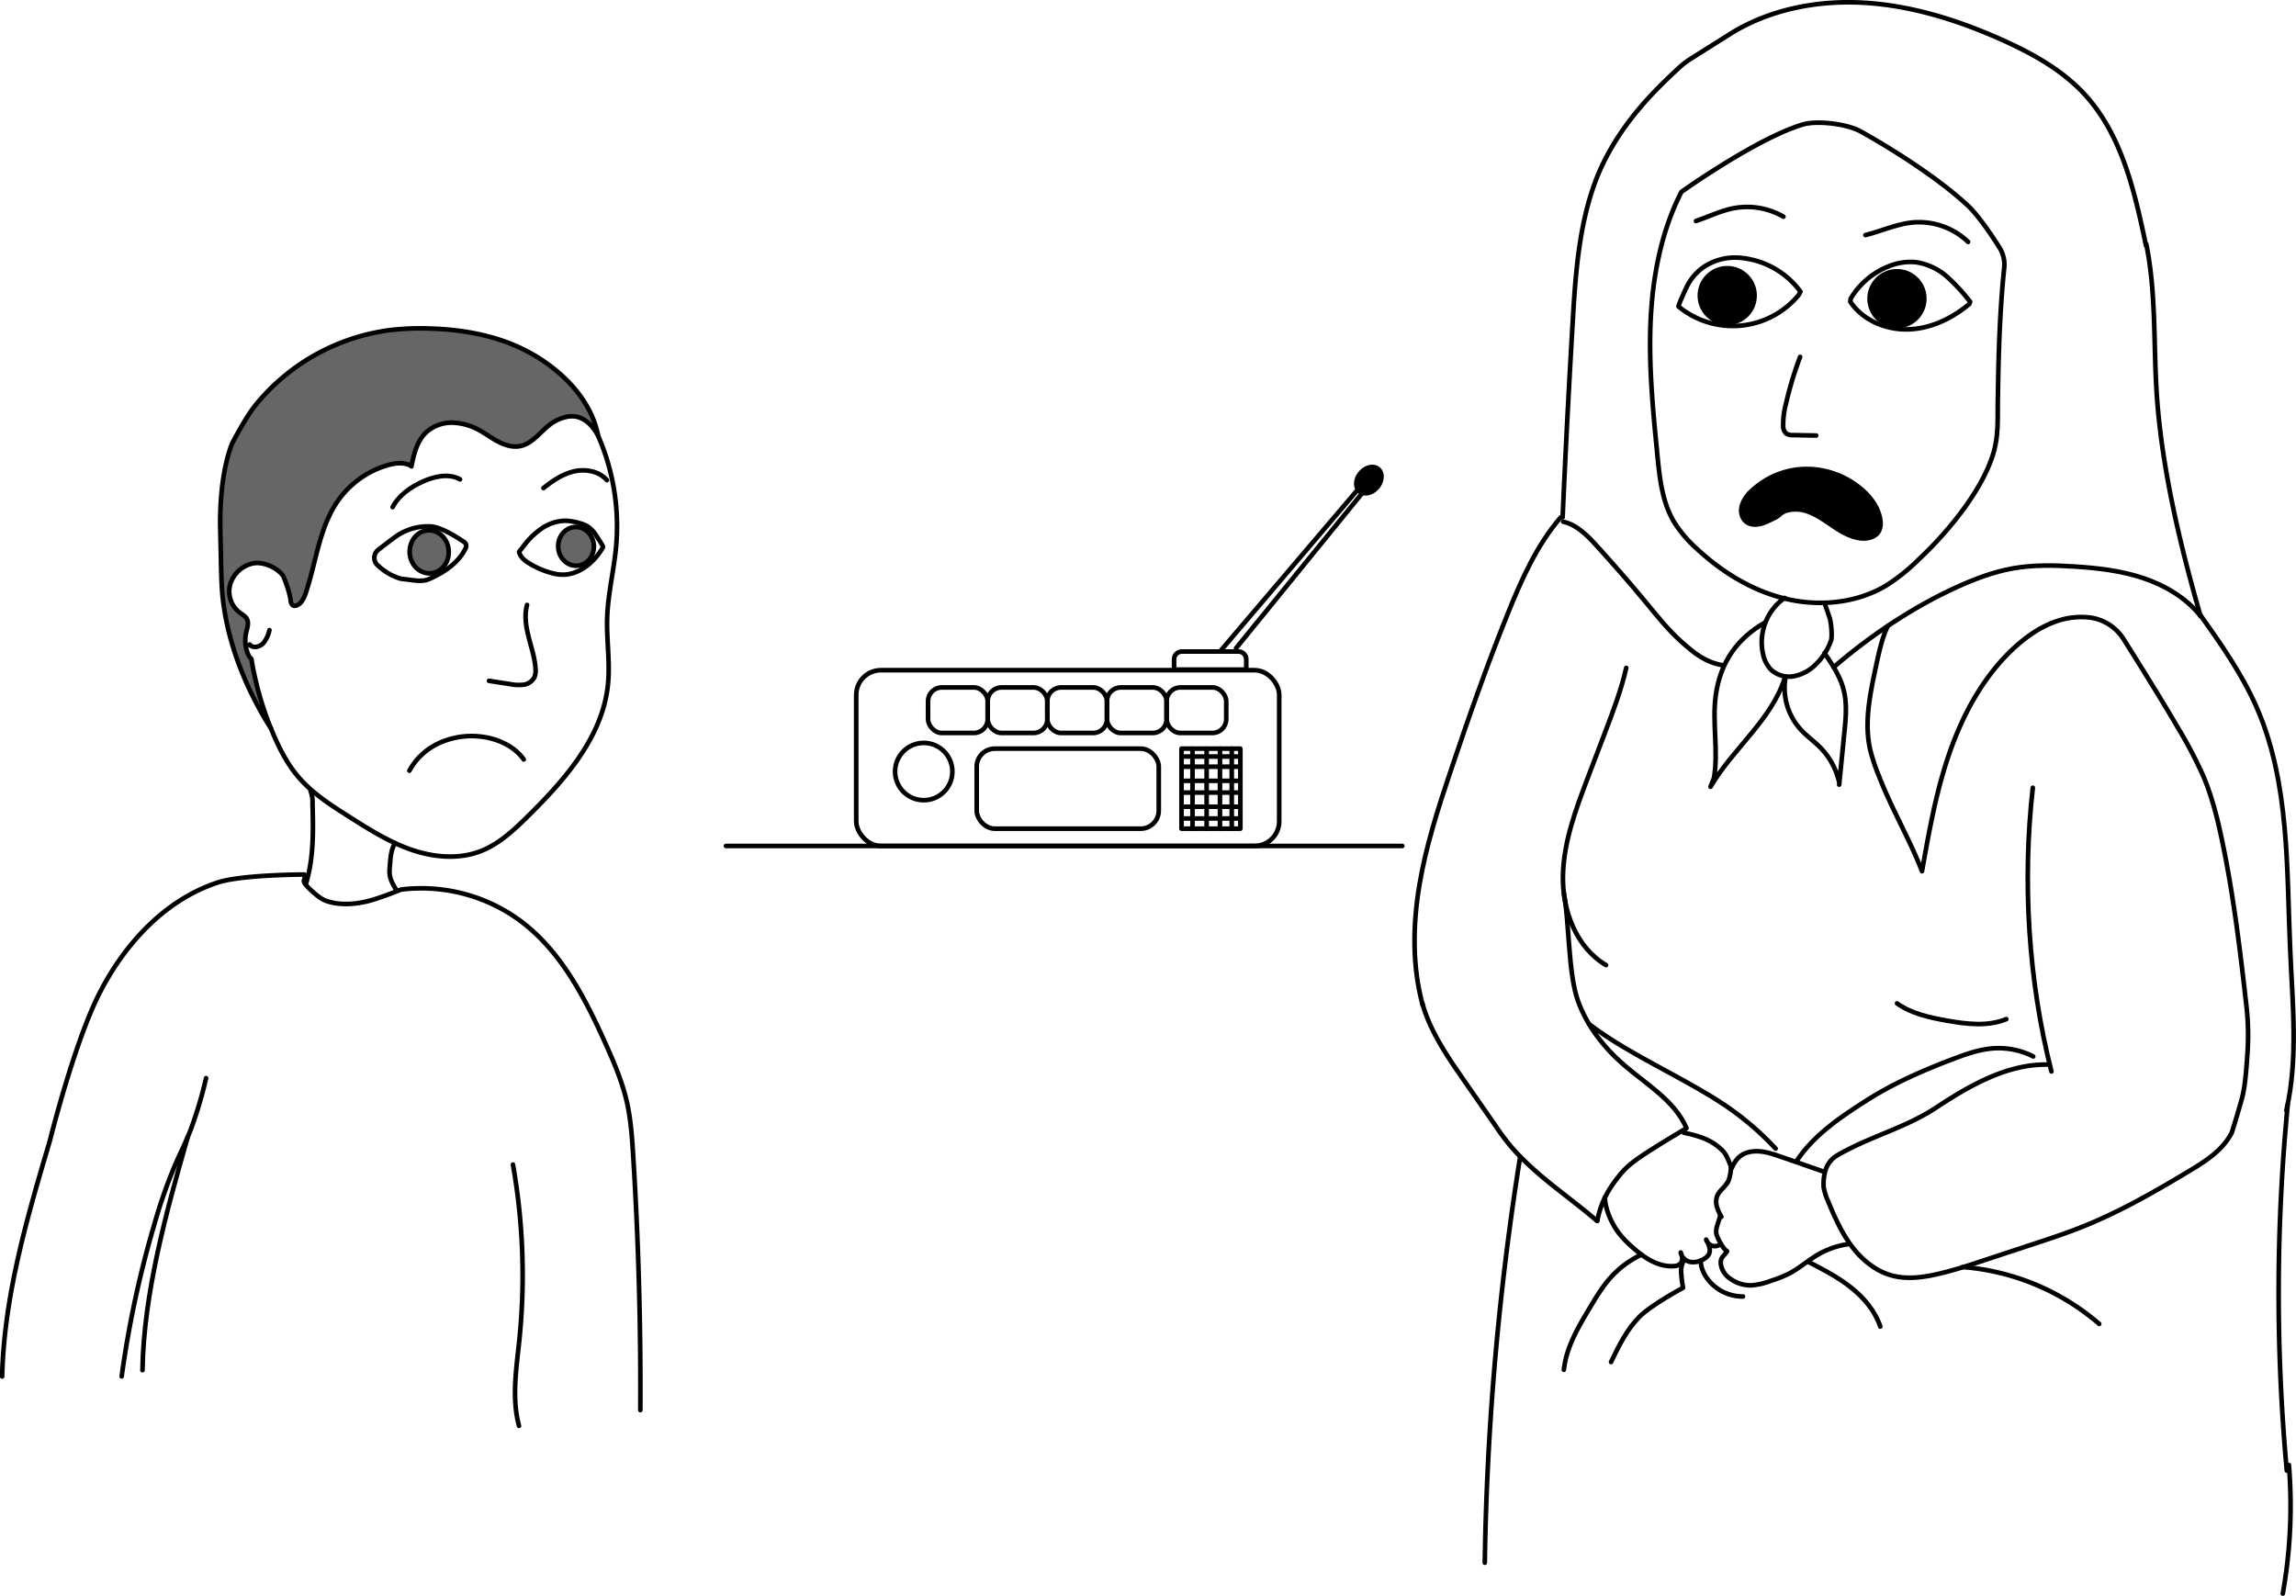 <svg id="Layer_2" data-name="Layer 2" xmlns="http://www.w3.org/2000/svg" viewBox="0 0 995.98 692.36"><defs><style>.cls-1{fill:none;}.cls-1,.cls-2,.cls-3{stroke:#000;stroke-linecap:round;stroke-linejoin:round;stroke-width:2px;}.cls-2{fill:#666;}</style></defs><path class="cls-1" d="M247,710.06a1.52,1.52,0,0,0,0-.21" transform="translate(-138.68 -430.25)"/><path class="cls-1" d="M398.15,619.35a97.88,97.88,0,0,1,7.8,47.9c-.94,10.35-3.54,20.52-3.88,30.92-.33,9.73,1.33,19.49.32,29.18-2.34,22.54-18.49,41-34.6,56.9-6.14,6.07-12.61,12.18-20.66,15.28-9.53,3.67-20.36,2.69-30-.64s-18.39-8.85-27-14.32c-7.89-5-15.92-10.11-22-17.22-4.67-5.45-8-11.9-10.84-18.49-.38-.92-.77-1.84-1.14-2.77" transform="translate(-138.68 -430.25)"/><path class="cls-2" d="M398.15,619.35c-1.94-3.8-5-7.22-9.12-8.27a11.12,11.12,0,0,0-5.52.26,18,18,0,0,0-4.83,2.08c-5.05,3.18-8.51,9.2-14.35,10.36-3.12.62-6.36-.32-9.19-1.75s-5.38-3.37-8.15-4.92a25.6,25.6,0,0,0-11.9-3.49,16.48,16.48,0,0,0-11.49,4.15c-4,3.75-5.4,9.44-6.45,14.81l-.59-.44c-3.13-1.48-6.84-.95-10.18.06a40.13,40.13,0,0,0-21.25,15.51c-8,11.59-9.3,26.37-13.79,39.72-.75,2.22-1.81,4.64-4,5.48a2,2,0,0,1-1.21.13c-1-.26-1.27-1.47-1.4-2.47-.56-4.31-3.17-10.39-3.17-10.39-2.67-3.85-9.1-6.52-13.5-5.43a13.26,13.26,0,0,0-9.48,8.84,11.58,11.58,0,0,0,3.78,12.19c1.25,1,2.8,1.72,3.48,3.13.85,1.78.06,3.85-.38,5.78a15.51,15.51,0,0,0,.54,8.64,6.35,6.35,0,0,0,1.72,2.78,141.8,141.8,0,0,0,8.4,30c-11.35-17.87-19.82-39.52-21.17-60.66-.23-3.54-.31-7.09-.39-10.65q-.13-6.53-.29-13c-.07-3.19-.14-6.38,0-9.57.33-9.64,1.6-20.73,5.15-29.7,0,0,5.71-11.1,10.18-16.63a90.16,90.16,0,0,1,58-32.4,111.17,111.17,0,0,1,17-.74c15.61.4,31.44,3.36,45,11.12S395.2,604,398.15,619.35Z" transform="translate(-138.68 -430.25)"/><path class="cls-1" d="M247,710.06a2.93,2.93,0,0,0,.63.43c1.78,1,4.09.11,5.44-1.4a13.69,13.69,0,0,0,2.49-5.46" transform="translate(-138.68 -430.25)"/><path class="cls-1" d="M309,650.27c2.66-5.14,7.71-8.66,13-11.06,5.12-2.33,11.31-3.73,16.24-1" transform="translate(-138.68 -430.25)"/><path class="cls-1" d="M374.43,642c4-3.21,8.38-6.18,13.38-7.3s10.78,0,14.14,3.85" transform="translate(-138.68 -430.25)"/><path class="cls-1" d="M367.31,692.7c-1.24,4.51-.47,9.33.67,13.87s2.68,9,3,13.69a8,8,0,0,1-.48,3.83,6.24,6.24,0,0,1-4.7,3.21,18.61,18.61,0,0,1-5.9-.27l-9.08-1.4" transform="translate(-138.68 -430.25)"/><path class="cls-1" d="M316.26,764.61A27.87,27.87,0,0,1,329,752.71a33.9,33.9,0,0,1,17.24-3c7.55.64,15.2,3.86,19.63,10" transform="translate(-138.68 -430.25)"/><path class="cls-1" d="M340.1,665.46a2,2,0,0,1,.66,2.43c-3,6.46-9.52,10.82-16.15,13.66-3.18,1.35-7.35.25-10.79-.06-2.13-.19-3.16-.84-5.14-1.65a26.09,26.09,0,0,1-6.05-4.23,4.37,4.37,0,0,1,.12-6.81c2.11-1.64,4.64-3.58,6.79-5.17a24.22,24.22,0,0,1,15.59-5C329.74,658.68,337.13,663.42,340.1,665.46Z" transform="translate(-138.68 -430.25)"/><path class="cls-1" d="M400.23,667.69c-3.38,5.92-9.45,11.4-16.58,11.86a18,18,0,0,1-5.69-.71,35.72,35.72,0,0,1-8.45-3.44c-2.39-1.35-4.78-2.81-5.65-5.58-.08-.25,1.12-1.55,1.27-1.75.74-1,1.52-2,2.36-3a31.85,31.85,0,0,1,6-5.43,18.72,18.72,0,0,1,10.36-3.47,23.16,23.16,0,0,1,6.06,1,14.17,14.17,0,0,1,3.45,1.33,13.32,13.32,0,0,1,4.34,4.7C398,663.76,400.5,667.23,400.23,667.69Z" transform="translate(-138.68 -430.25)"/><path class="cls-1" d="M273.38,773.33a13.44,13.44,0,0,1,.87,5.32c.31,11.63.58,23.48-2.74,34.62" transform="translate(-138.68 -430.25)"/><path class="cls-1" d="M310,796c-1.89,3.49-1.93,6.59-2.25,10.54a16.75,16.75,0,0,0-.06,2.83c.25,2.59,1.62,4.91,3,7.13" transform="translate(-138.68 -430.25)"/><path class="cls-1" d="M191.46,1027.38A446.86,446.86,0,0,1,205.75,961,220.94,220.94,0,0,1,214.5,936c2.26-5.22,4.82-10.3,6.89-15.59A184.12,184.12,0,0,0,228.08,898" transform="translate(-138.68 -430.25)"/><path class="cls-1" d="M200.48,1024.68c.52-33.37,10.42-69.05,19.63-101.13" transform="translate(-138.68 -430.25)"/><path class="cls-1" d="M416.45,1042q.33-55.44-3.13-110.83c-.51-8.08-1.08-16.2-3-24.08-2-8.12-5.26-15.84-8.68-23.46-8.92-19.9-19.23-40.16-36.56-53.38a72.33,72.33,0,0,0-52.42-14.08s-10,4.09-15.2,5.23-10.75,1.56-15.92.11a12.38,12.38,0,0,1-4.1-1.86,41.16,41.16,0,0,1-6-5.38c-2-2.51-.05-2-.73-4.61,0,0-27.28,0-37.7,3.49-23,7.61-40.58,26.93-51.45,48.55s-21.27,63.52-21.27,63.52c-9.9,33.43-19.87,67.34-20.68,102.2" transform="translate(-138.68 -430.25)"/><path class="cls-1" d="M361.19,935.49a275.81,275.81,0,0,1,2.75,76.33c-1.27,12.33-3.36,25-.12,37" transform="translate(-138.68 -430.25)"/><ellipse class="cls-2" cx="324.88" cy="669.65" rx="8.48" ry="9.34" transform="translate(-172.95 -412.51) rotate(-2.97)"/><ellipse class="cls-2" cx="388.56" cy="667.28" rx="7.74" ry="8.41" transform="translate(-172.74 -409.22) rotate(-2.97)"/><rect class="cls-1" x="371.42" y="290.75" width="183.49" height="76.26" rx="10.72"/><rect class="cls-1" x="402.57" y="298.24" width="25.87" height="19.74" rx="5.96"/><rect class="cls-1" x="428.45" y="298.24" width="25.87" height="19.74" rx="5.96"/><rect class="cls-1" x="454.32" y="298.24" width="25.87" height="19.74" rx="5.96"/><rect class="cls-1" x="480.19" y="298.24" width="25.87" height="19.74" rx="5.96"/><rect class="cls-1" x="506.06" y="298.24" width="25.87" height="19.74" rx="5.96"/><rect class="cls-1" x="423.68" y="324.79" width="78.98" height="34.72" rx="7.83"/><circle class="cls-1" cx="400.7" cy="334.73" r="12.43"/><rect class="cls-1" x="512.53" y="324.79" width="25.53" height="34.72"/><line class="cls-1" x1="512.53" y1="328.2" x2="538.06" y2="328.2"/><line class="cls-1" x1="512.53" y1="332.62" x2="538.06" y2="332.62"/><line class="cls-1" x1="512.53" y1="338.75" x2="538.06" y2="338.75"/><line class="cls-1" x1="512.53" y1="343.86" x2="538.06" y2="343.86"/><line class="cls-1" x1="512.53" y1="349.98" x2="538.06" y2="349.98"/><line class="cls-1" x1="512.53" y1="355.09" x2="538.06" y2="355.09"/><line class="cls-1" x1="517.3" y1="324.79" x2="517.3" y2="359.52"/><line class="cls-1" x1="523.42" y1="324.79" x2="523.42" y2="359.52"/><line class="cls-1" x1="529.21" y1="324.79" x2="529.21" y2="359.52"/><line class="cls-1" x1="534.32" y1="324.79" x2="534.32" y2="359.52"/><path class="cls-1" d="M512.72,282.66h24.49a3.4,3.4,0,0,1,3.4,3.4v4.43a0,0,0,0,1,0,0h-31.3a0,0,0,0,1,0,0v-4.43A3.4,3.4,0,0,1,512.72,282.66Z"/><line class="cls-3" x1="529.21" y1="282.66" x2="588.96" y2="212.45"/><line class="cls-3" x1="536.19" y1="281.22" x2="591" y2="213.81"/><path class="cls-3" d="M736.12,641.65c-1.83,2.14-4.44,3.05-6.44,2.41a3.8,3.8,0,0,1-1.27-.71c-2-1.7-1.8-5.23.45-7.88s5.71-3.41,7.71-1.71S738.38,639,736.12,641.65Z" transform="translate(-138.68 -430.25)"/><line class="cls-1" x1="314.91" y1="367.01" x2="608.28" y2="367.01"/><path class="cls-1" d="M1006,537.61a13.82,13.82,0,0,1,2.08,8.88c-.19,1.77-.36,3.54-.52,5.31-1.05,11.78-1.59,23.62-1.92,35.44-.15,5.22-.2,10.44-.31,15.66-.18,8.73.5,16.68-2.31,25.16-2.63,7.94-7,15.19-11.8,22a158.68,158.68,0,0,1-20,22.68A83.42,83.42,0,0,1,957,684.21c-12.87,7.73-28.92,9.29-43.53,5.85s-27.84-11.59-38.82-21.83a53.54,53.54,0,0,1-9.88-11.68c-5.07-8.62-6.16-18.93-7.14-28.88-1.9-19.3-3.8-38.67-2.94-58s4.56-38.87,13.35-56.15c0,0,32.84-23.42,52.85-29.31,5.58-1.64,18.34-.49,24.81,3,0,0,28.38,15.45,46.23,31.89C996.73,523.46,1002.67,532.33,1006,537.61Z" transform="translate(-138.68 -430.25)"/><path class="cls-1" d="M874.37,526.13c5.45-1.83,10.68-4.45,16.33-5.54a31.57,31.57,0,0,1,21.61,3.66" transform="translate(-138.68 -430.25)"/><path class="cls-1" d="M947.89,532.23c6.91-1.71,13.52-4.82,20.6-5.47a30.78,30.78,0,0,1,23.93,8.43" transform="translate(-138.68 -430.25)"/><path class="cls-1" d="M918.93,558.23a37.06,37.06,0,0,1-52.12,5c-.28-.27,3.15-7.69,3.49-8.4a22.76,22.76,0,0,1,7.49-8.79,24.62,24.62,0,0,1,16.46-3.87,36.29,36.29,0,0,1,25.46,14.6Z" transform="translate(-138.68 -430.25)"/><path class="cls-1" d="M941.32,561.14c5.39,8.08,15.49,12.3,25.2,12s19-4.76,26.43-11l.36-.95a78.27,78.27,0,0,0-10.17-11A26.09,26.09,0,0,0,969.77,544a24.64,24.64,0,0,0-11.56,1.7,33.44,33.44,0,0,0-16.73,14.11Z" transform="translate(-138.68 -430.25)"/><path class="cls-1" d="M919.55,585.08a158.2,158.2,0,0,0-6.16,20.41,35.21,35.21,0,0,0-1.19,9.39,4.44,4.44,0,0,0,1.32,3.44,5,5,0,0,0,3,.69l10,.19" transform="translate(-138.68 -430.25)"/><path class="cls-3" d="M904,657c-2.5,1-5.54,1.29-7.69-.31s-2.71-4.51-2.06-7a14.22,14.22,0,0,1,4.22-6.4,34.91,34.91,0,0,1,23.59-9.59,36.87,36.87,0,0,1,24,8.73c4.12,3.51,7.59,8.17,8.29,13.54a7.73,7.73,0,0,1-.61,4.66c-1.43,2.66-4.93,3.5-7.94,3.16-4.29-.49-8.16-2.75-11.75-5.16s-7.1-5-11.18-6.46a15.3,15.3,0,0,0-8.42-.61,7.71,7.71,0,0,0-3.27,1.47,12.3,12.3,0,0,1-2.4,1.77C907.22,655.55,905.65,656.37,904,657Z" transform="translate(-138.68 -430.25)"/><path class="cls-1" d="M1093.26,697.55c-9-31.18-17.16-65.55-19.11-97.95-1.28-21.19-.22-42.64-4.44-63.44l-.1.71c-4.92-23.46-10.47-48.17-26.73-65.78-9.88-10.7-23-17.87-36.26-23.79-18.88-8.4-39-14.7-59.58-15.87s-41.94,3.11-59.23,14.43l-15.27,9.61a34.85,34.85,0,0,0-5.74,4.38c-9.24,8.66-28.16,26-36.94,51.57-6.51,18.95-7.85,39.23-9,59.23q-2.48,42-4.33,84" transform="translate(-138.68 -430.25)"/><path class="cls-1" d="M934.11,719.7c15.63-13.51,34.45-26.13,53.27-34.68,7.83-3.55,15.93-6.66,24.4-8.17,8.78-1.57,17.77-1.4,26.67-.83,10.1.64,20.25,1.8,29.85,5s18.68,8.59,25,16.52" transform="translate(-138.68 -430.25)"/><path class="cls-1" d="M930.13,691.79l2.1,6.13c.74,1.75,1.37,8.32.75,10.13a26.23,26.23,0,0,1-6.62,10.42,18.36,18.36,0,0,1-9.38,5.12,11.62,11.62,0,0,1-10.05-2.8,13.58,13.58,0,0,1-3.35-6.3,23.56,23.56,0,0,1,9.24-24.84" transform="translate(-138.68 -430.25)"/><path class="cls-1" d="M912.83,724.59c-5.83,18.16-22.53,30.5-32.14,47l1.5-3.86c2-11.82-.88-24,.78-35.9,2-14.22,9.11-24.55,21.59-31.65" transform="translate(-138.68 -430.25)"/><path class="cls-1" d="M930.13,713.55c3.36,5,6.78,10.08,8.28,15.89,1.56,6,1,12.33.34,18.5l-2.26,22.71.11-.55a31.08,31.08,0,0,0-8.07-15.3c-2.81-2.9-6.17-5.23-8.88-8.22a26.88,26.88,0,0,1-6.4-22.77" transform="translate(-138.68 -430.25)"/><path class="cls-1" d="M816.79,656.59c6,1.33,10.62,6.13,14.78,10.72,7.08,7.84,14.06,15.76,20.79,23.91,4.95,6,9.79,12.15,15.59,17.34s10.31,8.89,18,10.31" transform="translate(-138.68 -430.25)"/><path class="cls-1" d="M815.61,654.79C805.14,667,798.55,682,792.56,696.9c-8.86,22-16.74,44.43-24.3,66.93-5.57,16.56-11,33.25-13.87,50.48s-3.17,35.13,1.45,52" transform="translate(-138.68 -430.25)"/><path class="cls-1" d="M755.7,865.64c3.47,12.3,10.88,23,18.17,33.53l13.6,19.56a99.16,99.16,0,0,0,7.33,9.71c11,12.37,23.77,20.47,36.68,31.49" transform="translate(-138.68 -430.25)"/><path class="cls-1" d="M844.13,720c-2.21,9.65-5.74,18.94-9.27,28.2l-7.32,19.24c-5.3,13.93-10.67,28.23-10.87,43.13s5.84,30.81,18.69,38.38" transform="translate(-138.68 -430.25)"/><path class="cls-1" d="M817.08,817.87c2.4,12.5,1.8,34.53,6.08,46.52,3.91,10.94,11.31,20.41,20.11,28,9.8,8.44,21.9,15.41,27,27.31,0,0-11.2,6.62-16,9.78-4.42,2.89-9,5.78-12.36,9.82-6.55,7.78-9,13.75-10.37,20.63" transform="translate(-138.68 -430.25)"/><path class="cls-1" d="M828,874.52c16.41,12.66,40.63,23.12,57.92,34.55a127.09,127.09,0,0,1,23,19.47" transform="translate(-138.68 -430.25)"/><path class="cls-1" d="M961.6,865.56c6.23,4.44,14,6.12,21.51,7.46,8.62,1.53,17.78,2.68,25.89-.63" transform="translate(-138.68 -430.25)"/><path class="cls-1" d="M918,934c7.59-11.45,19.18-19.22,30.78-26.58s24.26-12.84,37.08-17.71c5.76-2.19,11.65-4.28,17.8-4.66a33.16,33.16,0,0,1,17,3.52" transform="translate(-138.68 -430.25)"/><path class="cls-1" d="M1020.49,772c-4.58,40.66-2,83.42,8.08,123.09" transform="translate(-138.68 -430.25)"/><path class="cls-1" d="M1092.2,695.73c9.5,13.35,19.06,26.81,25.58,41.84,14.22,32.8,12.77,69.89,14.4,105.6,1,23,3.44,46.37-1.69,68.81" transform="translate(-138.68 -430.25)"/><path class="cls-1" d="M1131.06,909.6a846.67,846.67,0,0,0-.4,158.64" transform="translate(-138.68 -430.25)"/><path class="cls-1" d="M1131.58,1065.81a216.47,216.47,0,0,1-2.65,55.8" transform="translate(-138.68 -430.25)"/><path class="cls-1" d="M957.65,701.76c-2.59,5-4.12,12.46-5.8,20.43-2.3,10.92-4.37,22.25-1.94,33.14a81.84,81.84,0,0,0,3.91,11.79c5.41,14,13.19,27.12,18.61,41.08,3.09-17.44,6.2-35,12.05-51.68s14.59-32.74,27.52-44.84c6-5.58,12.93-10.35,20.8-12.54a32.86,32.86,0,0,1,12.28-1,20.37,20.37,0,0,1,14.86,9.5c5.75,9.13,17.17,27.38,23.6,38.52a187.24,187.24,0,0,1,11,21c3.8,9.06,6.16,18.65,8.16,28.27,4.91,23.56,7.77,47.49,10.47,71.4a112.68,112.68,0,0,1,.46,19.95c-.44,6.7-1,14.67-2.35,19.74-2.09,7.62-4.47,15.07-4.47,15.07-3.88,7.7-11.59,12.6-19,17-14.77,8.88-29.8,17.47-45.81,23.87-7.33,2.93-14.84,5.4-22.34,7.86L993.33,979c-4,1.29-7.93,2.47-12,3.47-7,1.74-14.59,3.06-21.68,1.23S946.43,976.9,942,971s-7.5-12.78-10.33-19.63a25.49,25.49,0,0,1-1.91-6.05,21.19,21.19,0,0,1,.47-6.11,11.42,11.42,0,0,1,5.52-7.78c14.14-8.2,29.38-11.8,42.74-20.61,14.72-9.72,31-19.06,48.6-18.71" transform="translate(-138.68 -430.25)"/><path class="cls-1" d="M990.07,979.93a103,103,0,0,1,59.21,24.66" transform="translate(-138.68 -430.25)"/><path class="cls-1" d="M869.08,921.63c5.39,1.19,10.42,2.48,14.73,5.93,3.51,2.8,3.78,4.07,5.55,8.21.58,1.34-.45,6.9-1.56,7.86" transform="translate(-138.68 -430.25)"/><path class="cls-1" d="M887.8,943.63c-1.33,2-3.43,3.39-4.27,5.6a7.47,7.47,0,0,0-.06,4.63,20.06,20.06,0,0,0,1.93,4.28" transform="translate(-138.68 -430.25)"/><path class="cls-1" d="M834.82,949.74c.26,5.39,3.06,11.61,6.38,15.85a42.43,42.43,0,0,0,4.62,4.86c5.27,4.91,11.72,9.57,18.9,9.08a4.12,4.12,0,0,0,3.07-1.22,3.76,3.76,0,0,0,.39-3.37,3.93,3.93,0,0,1-.41-1.31c.15.42.3.87.41,1.31a5.4,5.4,0,0,0,3.87,2.81,8.68,8.68,0,0,0,6-1.46,5.38,5.38,0,0,0,1.79-1.66c1-1.62.43-3.58-.41-5.35a3.68,3.68,0,0,1-.63-1.23c.22.39.44.81.63,1.23a3.88,3.88,0,0,0,5.68.65" transform="translate(-138.68 -430.25)"/><path class="cls-1" d="M929.22,938.36l-18-6.26c-4-1.38-8.07-2.78-12.17-2.33s-7.08,2.29-9.18,7.27" transform="translate(-138.68 -430.25)"/><path class="cls-1" d="M884.9,957.59c-.44,2.33-2,5.13-1.76,7.5.19,1.9,3,7,4.66,8" transform="translate(-138.68 -430.25)"/><path class="cls-1" d="M887.8,973.14c-1.36,2.17-2.84,2.55-2.66,5.32a9,9,0,0,0,4.05,6.5,15.15,15.15,0,0,0,9,2.93,29.18,29.18,0,0,0,8.76-2,52.86,52.86,0,0,0,8.07-3.23c3.9-2.07,7.44-5.14,11.24-7.49A36.27,36.27,0,0,1,940.43,970" transform="translate(-138.68 -430.25)"/><path class="cls-1" d="M817.08,1024.5c1-9.63,6.11-18.28,11.07-26.6,2.85-4.77,5.72-9.59,9.47-13.7a41.77,41.77,0,0,1,13.11-9.63" transform="translate(-138.68 -430.25)"/><path class="cls-1" d="M837.53,1021.15c3.38-7,6.87-14.15,12.35-19.67,5.18-5.21,18.89-12.54,18.89-12.54-.28-1.48-1.14-6.9-.74-8.84.26-1.28.84-2.51,1.21-3.76" transform="translate(-138.68 -430.25)"/><path class="cls-1" d="M876.43,977.15a11.84,11.84,0,0,0,.55,3.39,14.65,14.65,0,0,0,1.69,3.55,19.09,19.09,0,0,0,16.11,8.62" transform="translate(-138.68 -430.25)"/><path class="cls-1" d="M798.11,932.12a1226.75,1226.75,0,0,0-15.34,176.1" transform="translate(-138.68 -430.25)"/><path class="cls-1" d="M923.2,977.73c6.37,3.29,12.78,6.61,18.4,11.06s10.46,10.17,12.73,17" transform="translate(-138.68 -430.25)"/><circle class="cls-3" cx="749.25" cy="128.24" r="11.87"/><circle class="cls-3" cx="822.88" cy="129.57" r="11.87"/></svg>